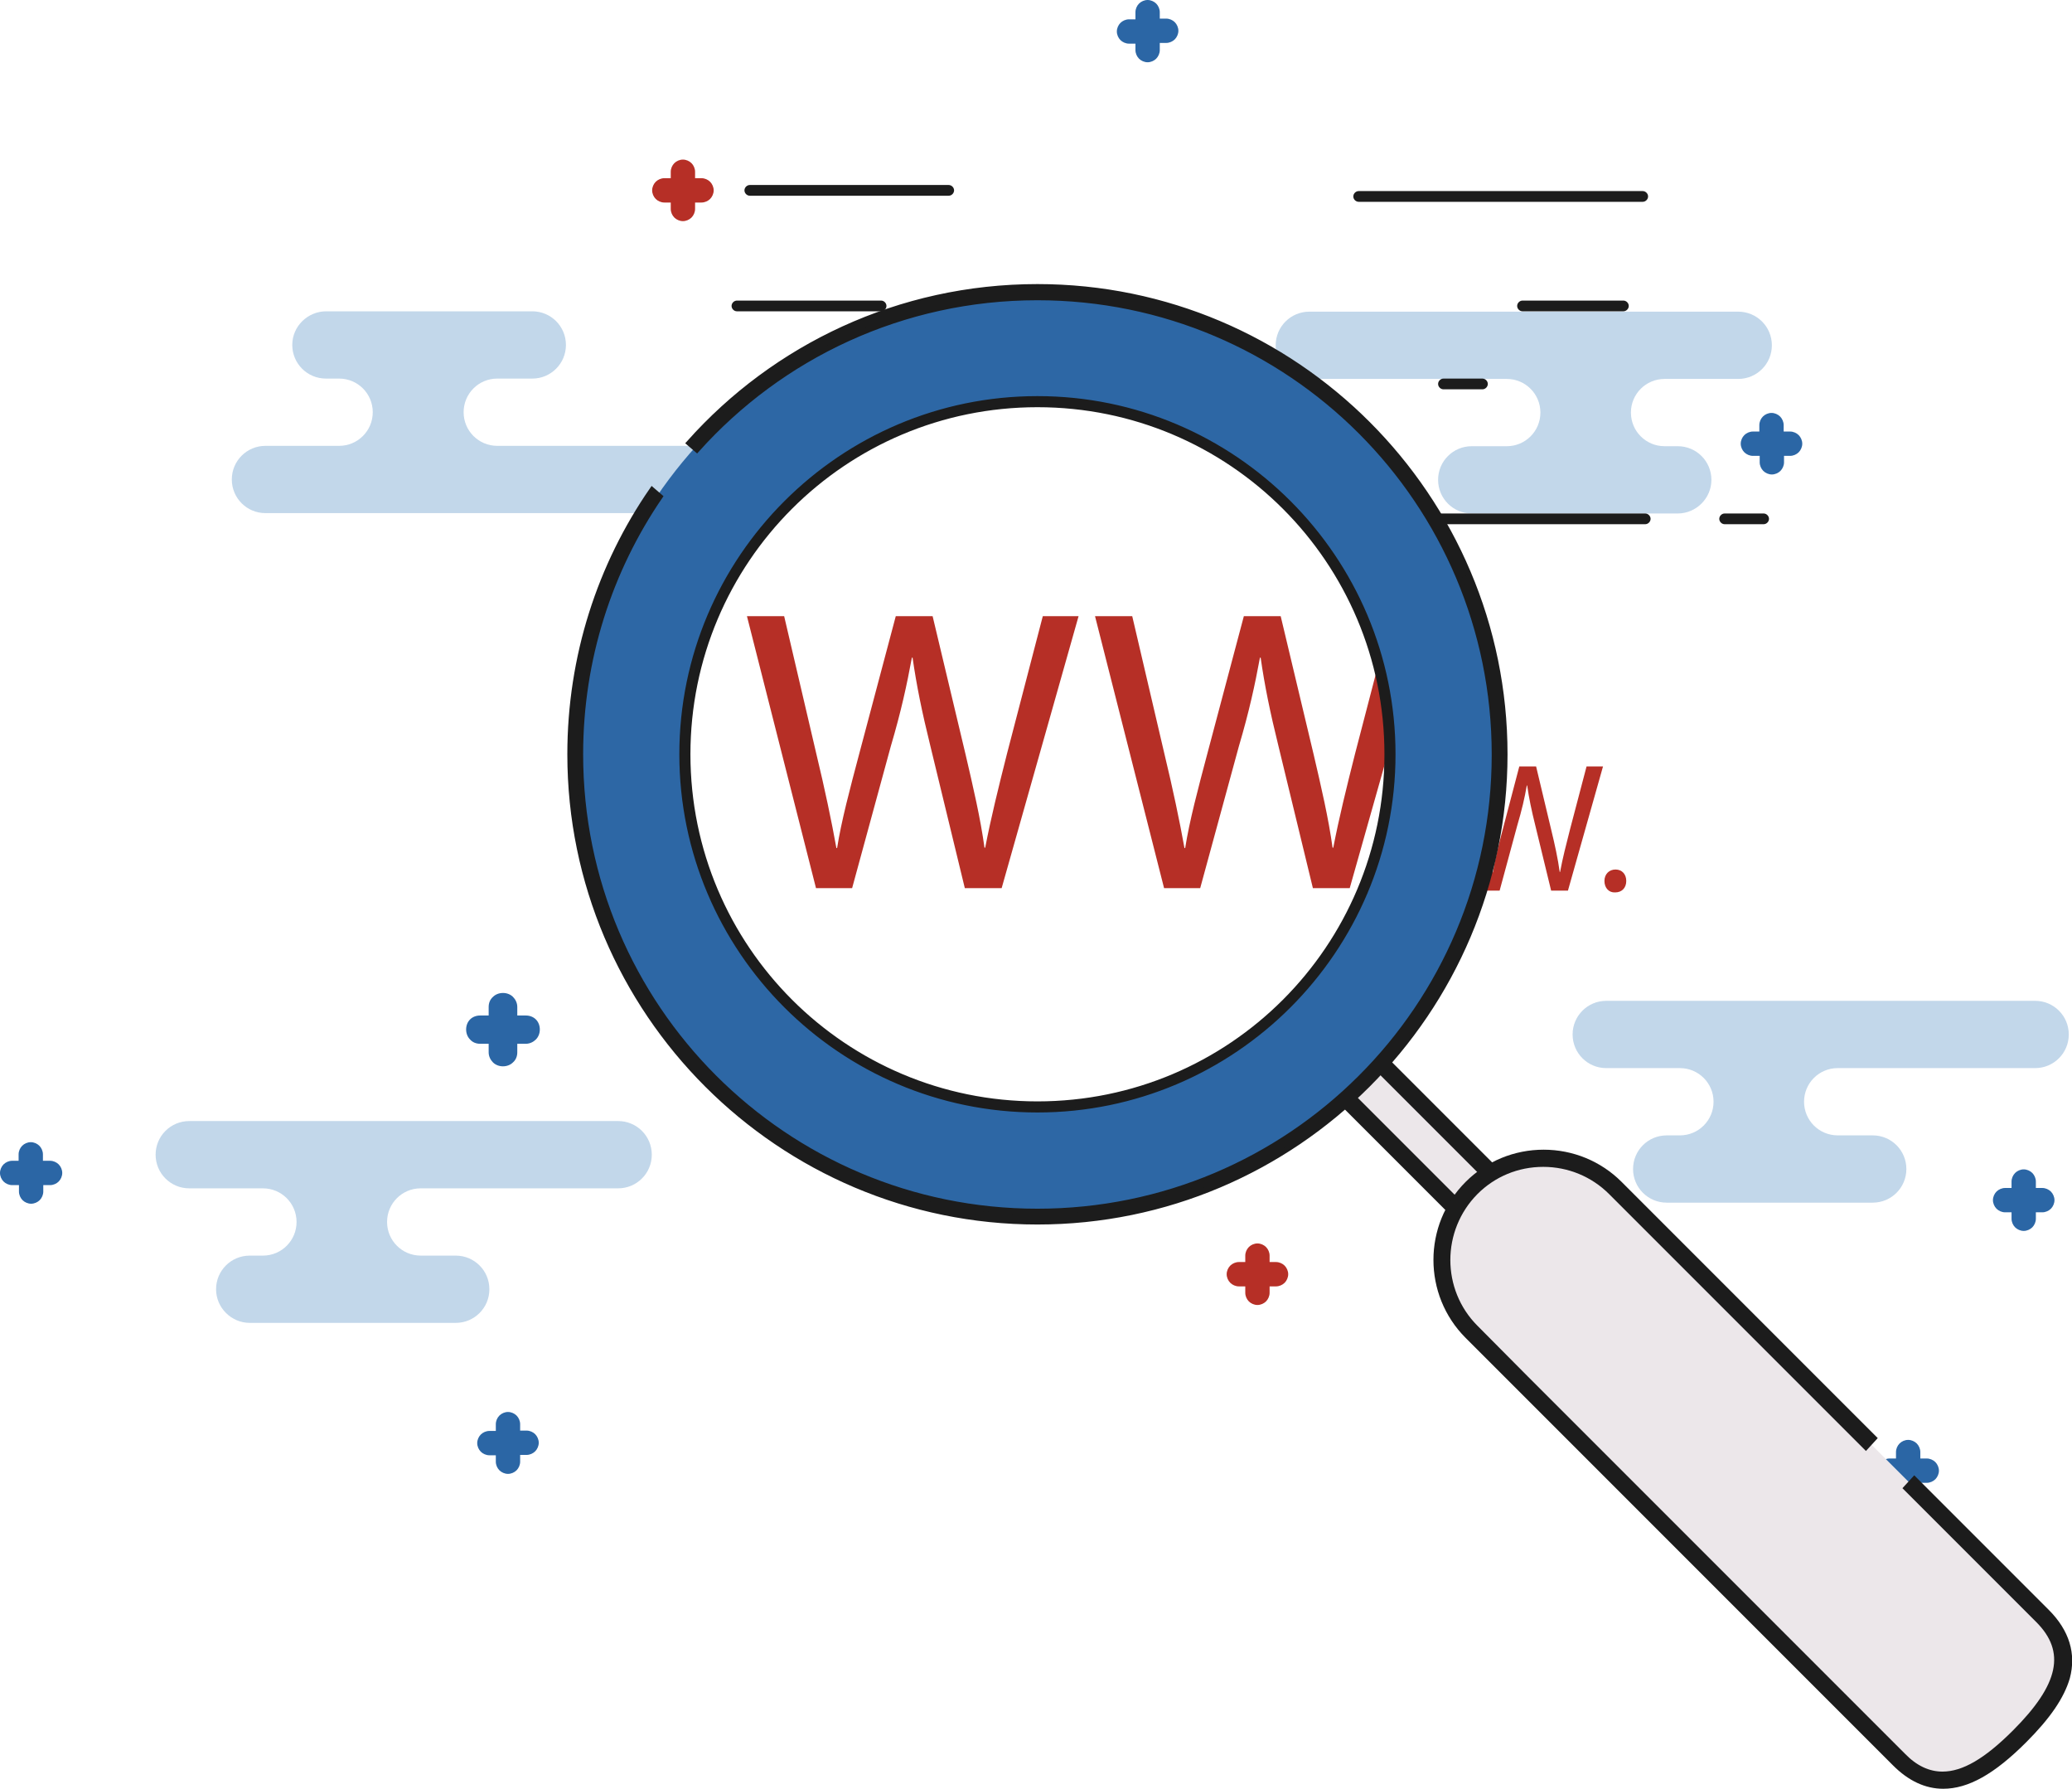 <?xml version="1.0" encoding="utf-8"?>
<!-- Generator: Adobe Illustrator 18.0.0, SVG Export Plug-In . SVG Version: 6.00 Build 0)  -->
<!DOCTYPE svg PUBLIC "-//W3C//DTD SVG 1.1//EN" "http://www.w3.org/Graphics/SVG/1.1/DTD/svg11.dtd">
<svg version="1.1" id="Layer_1" xmlns="http://www.w3.org/2000/svg" xmlns:xlink="http://www.w3.org/1999/xlink" x="0px" y="0px"
	 width="579.2px" height="500px" viewBox="0 0 579.2 500" enable-background="new 0 0 579.2 500" xml:space="preserve">
<g id="Workspace_2_1_">
	<g opacity="0.3">
		<path fill-rule="evenodd" clip-rule="evenodd" fill="#3278B7" d="M469,143.5h-57.6c-5.2,0-9.4-4.2-9.4-9.4l0,0
			c0-5.2,4.2-9.4,9.4-9.4h9.8h0l0,0c5.2,0,9.4-4.2,9.4-9.4c0-5.2-4.2-9.4-9.4-9.4h-55.2c-5.2,0-9.4-4.2-9.4-9.4l0,0
			c0-5.2,4.2-9.4,9.4-9.4h119.9c5.2,0,9.4,4.2,9.4,9.4l0,0c0,5.2-4.2,9.4-9.4,9.4h-20.6c-5.2,0-9.4,4.2-9.4,9.4
			c0,5.2,4.2,9.4,9.4,9.4l0,0h0h3.7c5.2,0,9.4,4.2,9.4,9.4l0,0C478.4,139.3,474.1,143.5,469,143.5z"/>
		<path fill-rule="evenodd" clip-rule="evenodd" fill="#3278B7" d="M69.8,369.7h57.6c5.2,0,9.4-4.2,9.4-9.4l0,0
			c0-5.2-4.2-9.4-9.4-9.4h-9.8l0,0l0,0c-5.2,0-9.4-4.2-9.4-9.4c0-5.2,4.2-9.4,9.4-9.4h55.2c5.2,0,9.4-4.2,9.4-9.4l0,0
			c0-5.2-4.2-9.4-9.4-9.4H52.9c-5.2,0-9.4,4.2-9.4,9.4l0,0c0,5.2,4.2,9.4,9.4,9.4h20.6c5.2,0,9.4,4.2,9.4,9.4c0,5.2-4.2,9.4-9.4,9.4
			l0,0l0,0h-3.7c-5.2,0-9.4,4.2-9.4,9.4l0,0C60.4,365.5,64.7,369.7,69.8,369.7z"/>
		<path fill-rule="evenodd" clip-rule="evenodd" fill="#3278B7" d="M465.9,336.1h57.6c5.2,0,9.4-4.2,9.4-9.4l0,0
			c0-5.2-4.2-9.4-9.4-9.4h-9.8h0l0,0c-5.2,0-9.4-4.2-9.4-9.4c0-5.2,4.2-9.4,9.4-9.4h55.2c5.2,0,9.4-4.2,9.4-9.4l0,0
			c0-5.2-4.2-9.4-9.4-9.4H449c-5.2,0-9.4,4.2-9.4,9.4l0,0c0,5.2,4.2,9.4,9.4,9.4h20.6c5.2,0,9.4,4.2,9.4,9.4c0,5.2-4.2,9.4-9.4,9.4
			l0,0h0h-3.7c-5.2,0-9.4,4.2-9.4,9.4l0,0C456.5,331.9,460.7,336.1,465.9,336.1z"/>
		<path fill-rule="evenodd" clip-rule="evenodd" fill="#3278B7" d="M91.2,87h57.6c5.2,0,9.4,4.2,9.4,9.4l0,0c0,5.2-4.2,9.4-9.4,9.4
			H139h0l0,0c-5.2,0-9.4,4.2-9.4,9.4c0,5.2,4.2,9.4,9.4,9.4h55.2c5.2,0,9.4,4.2,9.4,9.4l0,0c0,5.2-4.2,9.4-9.4,9.4H74.2
			c-5.2,0-9.4-4.2-9.4-9.4l0,0c0-5.2,4.2-9.4,9.4-9.4h20.6c5.2,0,9.4-4.2,9.4-9.4c0-5.2-4.2-9.4-9.4-9.4l0,0h0h-3.7
			c-5.2,0-9.4-4.2-9.4-9.4l0,0C81.7,91.2,86,87,91.2,87z"/>
	</g>
	<g>
		<g>
			<path fill-rule="evenodd" clip-rule="evenodd" fill="#1C1C1C" d="M265.2,54.7c0.8,0,1.5-0.7,1.5-1.5c0-0.8-0.7-1.5-1.5-1.5h-55.6
				c-0.8,0-1.5,0.7-1.5,1.5c0,0.8,0.7,1.5,1.5,1.5H265.2z"/>
			<path fill-rule="evenodd" clip-rule="evenodd" fill="#1C1C1C" d="M459.2,53.4c0.8,0,1.5,0.7,1.5,1.5c0,0.8-0.7,1.5-1.5,1.5h-79.4
				c-0.8,0-1.5-0.7-1.5-1.5c0-0.8,0.7-1.5,1.5-1.5H459.2z"/>
			<path fill-rule="evenodd" clip-rule="evenodd" fill="#1C1C1C" d="M459.9,143.5c0.8,0,1.5,0.7,1.5,1.5c0,0.8-0.7,1.5-1.5,1.5h-67
				c-0.8,0-1.5-0.7-1.5-1.5c0-0.8,0.7-1.5,1.5-1.5H459.9z"/>
			<path fill-rule="evenodd" clip-rule="evenodd" fill="#1C1C1C" d="M482.1,146.5c-0.8,0-1.5-0.7-1.5-1.5c0-0.8,0.7-1.5,1.5-1.5
				h10.9c0.8,0,1.5,0.7,1.5,1.5c0,0.8-0.7,1.5-1.5,1.5H482.1z"/>
			<path fill-rule="evenodd" clip-rule="evenodd" fill="#1C1C1C" d="M206,87c-0.8,0-1.5-0.7-1.5-1.5s0.7-1.5,1.5-1.5h40.3
				c0.8,0,1.5,0.7,1.5,1.5s-0.7,1.5-1.5,1.5H206z"/>
			<path fill-rule="evenodd" clip-rule="evenodd" fill="#1C1C1C" d="M425.6,87c-0.8,0-1.5-0.7-1.5-1.5s0.7-1.5,1.5-1.5h28.2
				c0.8,0,1.5,0.7,1.5,1.5s-0.7,1.5-1.5,1.5H425.6z"/>
			<path fill-rule="evenodd" clip-rule="evenodd" fill="#1C1C1C" d="M403.5,108.8c-0.8,0-1.5-0.7-1.5-1.5c0-0.8,0.7-1.5,1.5-1.5
				h10.9c0.8,0,1.5,0.7,1.5,1.5c0,0.8-0.7,1.5-1.5,1.5H403.5z"/>
			<path fill-rule="evenodd" clip-rule="evenodd" fill="#1C1C1C" d="M248.3,108.8c-0.8,0-1.5-0.7-1.5-1.5c0-0.8,0.7-1.5,1.5-1.5
				h10.9c0.8,0,1.5,0.7,1.5,1.5c0,0.8-0.7,1.5-1.5,1.5H248.3z"/>
		</g>
	</g>
	<g>
		<g>
			<path fill-rule="evenodd" clip-rule="evenodd" fill="#B62F26" d="M354,358.6v2.8c0,1.4-1.1,2.5-2.5,2.5c-1.4,0-2.5-1.1-2.5-2.5
				v-2.8h-2.8c-1.4,0-2.5-1.1-2.5-2.5c0-1.4,1.1-2.5,2.5-2.5h2.8v-2.8c0-1.4,1.1-2.5,2.5-2.5c1.4,0,2.5,1.1,2.5,2.5v2.8h2.8
				c1.4,0,2.5,1.1,2.5,2.5c0,1.4-1.1,2.5-2.5,2.5H354z"/>
			<path fill-rule="evenodd" clip-rule="evenodd" fill="#B62F26" d="M354.9,359.5v1.8c0,0.9-0.4,1.8-1,2.4l0,0c-0.6,0.6-1.5,1-2.4,1
				c-0.9,0-1.8-0.4-2.4-1l0,0c-0.6-0.6-1-1.5-1-2.4v-1.8h-1.8c-0.9,0-1.8-0.4-2.4-1l0,0c-0.6-0.6-1-1.5-1-2.4c0-0.9,0.4-1.8,1-2.4
				l0,0c0.6-0.6,1.5-1,2.4-1h1.8v-1.8c0-0.9,0.4-1.8,1-2.4l0,0c0.6-0.6,1.5-1,2.4-1c0.9,0,1.8,0.4,2.4,1l0,0c0.6,0.6,1,1.5,1,2.4
				v1.8h1.8c0.9,0,1.8,0.4,2.4,1l0,0c0.6,0.6,1,1.5,1,2.4c0,0.9-0.4,1.8-1,2.4l0,0c-0.6,0.6-1.5,1-2.4,1H354.9L354.9,359.5z
				 M353.1,361.3v-3.7h3.7c0.4,0,0.8-0.2,1.1-0.5l0,0c0.3-0.3,0.5-0.7,0.5-1.1c0-0.4-0.2-0.8-0.5-1.1l0,0c-0.3-0.3-0.7-0.5-1.1-0.5
				h-3.7v-3.7c0-0.4-0.2-0.8-0.5-1.1l0,0c-0.3-0.3-0.7-0.5-1.1-0.5c-0.4,0-0.8,0.2-1.1,0.5l0,0c-0.3,0.3-0.5,0.7-0.5,1.1v3.7h-3.7
				c-0.4,0-0.8,0.2-1.1,0.5l0,0c-0.3,0.3-0.5,0.7-0.5,1.1c0,0.4,0.2,0.8,0.5,1.1l0,0c0.3,0.3,0.7,0.5,1.1,0.5h3.7v3.7
				c0,0.4,0.2,0.8,0.5,1.1l0,0c0.3,0.3,0.7,0.5,1.1,0.5c0.4,0,0.8-0.2,1.1-0.5l0,0C352.9,362.2,353.1,361.8,353.1,361.3z"/>
		</g>
		<g>
			<path fill-rule="evenodd" clip-rule="evenodd" fill="#B62F26" d="M188.4,55.7v2.8c0,1.4,1.1,2.5,2.5,2.5c1.4,0,2.5-1.1,2.5-2.5
				v-2.8h2.8c1.4,0,2.5-1.1,2.5-2.5c0-1.4-1.1-2.5-2.5-2.5h-2.8v-2.8c0-1.4-1.1-2.5-2.5-2.5c-1.4,0-2.5,1.1-2.5,2.5v2.8h-2.8
				c-1.4,0-2.5,1.1-2.5,2.5c0,1.4,1.1,2.5,2.5,2.5H188.4z"/>
			<path fill-rule="evenodd" clip-rule="evenodd" fill="#B62F26" d="M187.5,56.6v1.8c0,0.9,0.4,1.8,1,2.4l0,0c0.6,0.6,1.5,1,2.4,1
				c0.9,0,1.8-0.4,2.4-1l0,0c0.6-0.6,1-1.5,1-2.4v-1.8h1.8c0.9,0,1.8-0.4,2.4-1l0,0c0.6-0.6,1-1.5,1-2.4c0-0.9-0.4-1.8-1-2.4l0,0
				c-0.6-0.6-1.5-1-2.4-1h-1.8v-1.8c0-0.9-0.4-1.8-1-2.4l0,0c-0.6-0.6-1.5-1-2.4-1c-0.9,0-1.8,0.4-2.4,1l0,0c-0.6,0.6-1,1.5-1,2.4
				v1.8h-1.8c-0.9,0-1.8,0.4-2.4,1l0,0c-0.6,0.6-1,1.5-1,2.4c0,0.9,0.4,1.8,1,2.4l0,0c0.6,0.6,1.5,1,2.4,1H187.5L187.5,56.6z
				 M189.4,58.5v-3.7h-3.7c-0.4,0-0.8-0.2-1.1-0.5l0,0c-0.3-0.3-0.5-0.7-0.5-1.1c0-0.4,0.2-0.8,0.5-1.1l0,0c0.3-0.3,0.7-0.5,1.1-0.5
				h3.7v-3.7c0-0.4,0.2-0.8,0.5-1.1l0,0c0.3-0.3,0.7-0.5,1.1-0.5c0.4,0,0.8,0.2,1.1,0.5l0,0c0.3,0.3,0.5,0.7,0.5,1.1v3.7h3.7
				c0.4,0,0.8,0.2,1.1,0.5l0,0c0.3,0.3,0.5,0.7,0.5,1.1c0,0.4-0.2,0.8-0.5,1.1l0,0c-0.3,0.3-0.7,0.5-1.1,0.5h-3.7v3.7
				c0,0.4-0.2,0.8-0.5,1.1l0,0c-0.3,0.3-0.7,0.5-1.1,0.5c-0.4,0-0.8-0.2-1.1-0.5l0,0C189.5,59.3,189.4,58.9,189.4,58.5z"/>
		</g>
		<g>
			<g>
				<path fill-rule="evenodd" clip-rule="evenodd" fill="#2B66A5" d="M143.7,290.8v3.3c0,1.7-1.3,3-3,3c-1.7,0-3-1.3-3-3v-3.3h-3.3
					c-1.7,0-3-1.3-3-3c0-1.7,1.3-3,3-3h3.3v-3.3c0-1.7,1.3-3,3-3c1.7,0,3,1.3,3,3v3.3h3.3c1.7,0,3,1.3,3,3c0,1.7-1.3,3-3,3H143.7z"
					/>
				<path fill-rule="evenodd" clip-rule="evenodd" fill="#2B66A5" d="M144.6,291.7v2.4c0,1.1-0.4,2.1-1.2,2.8l0,0
					c-0.7,0.7-1.7,1.1-2.8,1.1c-1.1,0-2.1-0.4-2.8-1.1l0,0c-0.7-0.7-1.2-1.7-1.2-2.8v-2.4h-2.4c-1.1,0-2.1-0.4-2.8-1.2l0,0
					c-0.7-0.7-1.1-1.7-1.1-2.8c0-1.1,0.4-2.1,1.1-2.8l0,0c0.7-0.7,1.7-1.1,2.8-1.1h2.4v-2.4c0-1.1,0.4-2.1,1.2-2.8l0,0
					c0.7-0.7,1.7-1.1,2.8-1.1c1.1,0,2.1,0.4,2.8,1.1l0,0c0.7,0.7,1.2,1.7,1.2,2.8v2.4h2.4c1.1,0,2.1,0.4,2.8,1.1l0,0
					c0.7,0.7,1.1,1.7,1.1,2.8c0,1.1-0.4,2.1-1.1,2.8l0,0c-0.7,0.7-1.7,1.2-2.8,1.2H144.6L144.6,291.7z M142.8,294.1v-4.2h4.2
					c0.6,0,1.1-0.2,1.5-0.6v0c0.4-0.4,0.6-0.9,0.6-1.5c0-0.6-0.2-1.1-0.6-1.5v0c-0.4-0.4-0.9-0.6-1.5-0.6h-4.2v-4.2
					c0-0.6-0.2-1.1-0.6-1.5h0c-0.4-0.4-0.9-0.6-1.5-0.6c-0.6,0-1.1,0.2-1.5,0.6h0c-0.4,0.4-0.6,0.9-0.6,1.5v4.2h-4.2
					c-0.6,0-1.1,0.2-1.5,0.6v0c-0.4,0.4-0.6,0.9-0.6,1.5c0,0.6,0.2,1.1,0.6,1.5v0c0.4,0.4,0.9,0.6,1.5,0.6h4.2v4.2
					c0,0.6,0.2,1.1,0.6,1.5h0c0.4,0.4,0.9,0.6,1.5,0.6c0.6,0,1.1-0.2,1.5-0.6h0C142.5,295.2,142.8,294.7,142.8,294.1z"/>
			</g>
			<g>
				<path fill-rule="evenodd" clip-rule="evenodd" fill="#2B66A5" d="M11.2,330.3v2.8c0,1.4-1.1,2.5-2.5,2.5c-1.4,0-2.5-1.1-2.5-2.5
					v-2.8H3.4c-1.4,0-2.5-1.1-2.5-2.5c0-1.4,1.1-2.5,2.5-2.5h2.8v-2.8c0-1.4,1.1-2.5,2.5-2.5c1.4,0,2.5,1.1,2.5,2.5v2.8H14
					c1.4,0,2.5,1.1,2.5,2.5c0,1.4-1.1,2.5-2.5,2.5H11.2z"/>
				<path fill-rule="evenodd" clip-rule="evenodd" fill="#2B66A5" d="M12.1,331.2v1.8c0,0.9-0.4,1.8-1,2.4l0,0c-0.6,0.6-1.5,1-2.4,1
					c-0.9,0-1.8-0.4-2.4-1l0,0c-0.6-0.6-1-1.5-1-2.4v-1.8H3.4c-0.9,0-1.8-0.4-2.4-1l0,0c-0.6-0.6-1-1.5-1-2.4c0-0.9,0.4-1.8,1-2.4
					l0,0c0.6-0.6,1.5-1,2.4-1h1.8v-1.8c0-0.9,0.4-1.8,1-2.4l0,0c0.6-0.6,1.5-1,2.4-1c0.9,0,1.8,0.4,2.4,1l0,0c0.6,0.6,1,1.5,1,2.4
					v1.8H14c0.9,0,1.8,0.4,2.4,1l0,0c0.6,0.6,1,1.5,1,2.4c0,0.9-0.4,1.8-1,2.4l0,0c-0.6,0.6-1.5,1-2.4,1H12.1L12.1,331.2z
					 M10.3,333.1v-3.7H14c0.4,0,0.8-0.2,1.1-0.5l0,0c0.3-0.3,0.5-0.7,0.5-1.1c0-0.4-0.2-0.8-0.5-1.1l0,0c-0.3-0.3-0.7-0.5-1.1-0.5
					h-3.7v-3.7c0-0.4-0.2-0.8-0.5-1.1l0,0c-0.3-0.3-0.7-0.5-1.1-0.5c-0.4,0-0.8,0.2-1.1,0.5l0,0c-0.3,0.3-0.5,0.7-0.5,1.1v3.7H3.4
					c-0.4,0-0.8,0.2-1.1,0.5l0,0c-0.3,0.3-0.5,0.7-0.5,1.1c0,0.4,0.2,0.8,0.5,1.1l0,0c0.3,0.3,0.7,0.5,1.1,0.5h3.7v3.7
					c0,0.4,0.2,0.8,0.5,1.1l0,0c0.3,0.3,0.7,0.5,1.1,0.5c0.4,0,0.8-0.2,1.1-0.5l0,0C10.1,333.9,10.3,333.5,10.3,333.1z"/>
			</g>
			<g>
				<path fill-rule="evenodd" clip-rule="evenodd" fill="#2B66A5" d="M535.9,413.5v2.8c0,1.4-1.1,2.5-2.5,2.5s-2.5-1.1-2.5-2.5v-2.8
					h-2.8c-1.4,0-2.5-1.1-2.5-2.5c0-1.4,1.1-2.5,2.5-2.5h2.8v-2.8c0-1.4,1.1-2.5,2.5-2.5s2.5,1.1,2.5,2.5v2.8h2.8
					c1.4,0,2.5,1.1,2.5,2.5c0,1.4-1.1,2.5-2.5,2.5H535.9z"/>
				<path fill-rule="evenodd" clip-rule="evenodd" fill="#2B66A5" d="M536.8,414.4v1.8c0,0.9-0.4,1.8-1,2.4l0,0
					c-0.6,0.6-1.5,1-2.4,1c-0.9,0-1.8-0.4-2.4-1l0,0c-0.6-0.6-1-1.5-1-2.4v-1.8h-1.8c-0.9,0-1.8-0.4-2.4-1l0,0c-0.6-0.6-1-1.5-1-2.4
					c0-0.9,0.4-1.8,1-2.4l0,0c0.6-0.6,1.5-1,2.4-1h1.8v-1.8c0-0.9,0.4-1.8,1-2.4l0,0c0.6-0.6,1.5-1,2.4-1c0.9,0,1.8,0.4,2.4,1l0,0
					c0.6,0.6,1,1.5,1,2.4v1.8h1.8c0.9,0,1.8,0.4,2.4,1l0,0c0.6,0.6,1,1.5,1,2.4c0,0.9-0.4,1.8-1,2.4l0,0c-0.6,0.6-1.5,1-2.4,1H536.8
					L536.8,414.4z M535,416.2v-3.7h3.7c0.4,0,0.8-0.2,1.1-0.5l0,0c0.3-0.3,0.5-0.7,0.5-1.1s-0.2-0.8-0.5-1.1l0,0
					c-0.3-0.3-0.7-0.5-1.1-0.5H535v-3.7c0-0.4-0.2-0.8-0.5-1.1l0,0c-0.3-0.3-0.7-0.5-1.1-0.5c-0.4,0-0.8,0.2-1.1,0.5l0,0
					c-0.3,0.3-0.5,0.7-0.5,1.1v3.7h-3.7c-0.4,0-0.8,0.2-1.1,0.5l0,0c-0.3,0.3-0.5,0.7-0.5,1.1s0.2,0.8,0.5,1.1l0,0
					c0.3,0.3,0.7,0.5,1.1,0.5h3.7v3.7c0,0.4,0.2,0.8,0.5,1.1l0,0c0.3,0.3,0.7,0.5,1.1,0.5c0.4,0,0.8-0.2,1.1-0.5l0,0
					C534.8,417.1,535,416.7,535,416.2z"/>
			</g>
			<g>
				<path fill-rule="evenodd" clip-rule="evenodd" fill="#2B66A5" d="M144.5,405.8v2.8c0,1.4-1.1,2.5-2.5,2.5
					c-1.4,0-2.5-1.1-2.5-2.5v-2.8h-2.8c-1.4,0-2.5-1.1-2.5-2.5c0-1.4,1.1-2.5,2.5-2.5h2.8V398c0-1.4,1.1-2.5,2.5-2.5
					c1.4,0,2.5,1.1,2.5,2.5v2.8h2.8c1.4,0,2.5,1.1,2.5,2.5c0,1.4-1.1,2.5-2.5,2.5H144.5z"/>
				<path fill-rule="evenodd" clip-rule="evenodd" fill="#2B66A5" d="M145.4,406.7v1.8c0,0.9-0.4,1.8-1,2.4l0,0
					c-0.6,0.6-1.5,1-2.4,1c-0.9,0-1.8-0.4-2.4-1l0,0c-0.6-0.6-1-1.5-1-2.4v-1.8h-1.8c-0.9,0-1.8-0.4-2.4-1l0,0c-0.6-0.6-1-1.5-1-2.4
					c0-0.9,0.4-1.8,1-2.4l0,0c0.6-0.6,1.5-1,2.4-1h1.8V398c0-0.9,0.4-1.8,1-2.4l0,0c0.6-0.6,1.5-1,2.4-1c0.9,0,1.8,0.4,2.4,1l0,0
					c0.6,0.6,1,1.5,1,2.4v1.8h1.8c0.9,0,1.8,0.4,2.4,1l0,0c0.6,0.6,1,1.5,1,2.4c0,0.9-0.4,1.8-1,2.4l0,0c-0.6,0.6-1.5,1-2.4,1H145.4
					L145.4,406.7z M143.6,408.6v-3.7h3.7c0.4,0,0.8-0.2,1.1-0.5l0,0c0.3-0.3,0.5-0.7,0.5-1.1c0-0.4-0.2-0.8-0.5-1.1l0,0
					c-0.3-0.3-0.7-0.5-1.1-0.5h-3.7V398c0-0.4-0.2-0.8-0.5-1.1l0,0c-0.3-0.3-0.7-0.5-1.1-0.5c-0.4,0-0.8,0.2-1.1,0.5l0,0
					c-0.3,0.3-0.5,0.7-0.5,1.1v3.7h-3.7c-0.4,0-0.8,0.2-1.1,0.5l0,0c-0.3,0.3-0.5,0.7-0.5,1.1c0,0.4,0.2,0.8,0.5,1.1l0,0
					c0.3,0.3,0.7,0.5,1.1,0.5h3.7v3.7c0,0.4,0.2,0.8,0.5,1.1l0,0c0.3,0.3,0.7,0.5,1.1,0.5c0.4,0,0.8-0.2,1.1-0.5l0,0
					C143.4,409.4,143.6,409,143.6,408.6z"/>
			</g>
			<g>
				<path fill-rule="evenodd" clip-rule="evenodd" fill="#2B66A5" d="M568.2,337.8v2.8c0,1.4-1.1,2.5-2.5,2.5
					c-1.4,0-2.5-1.1-2.5-2.5v-2.8h-2.8c-1.4,0-2.5-1.1-2.5-2.5c0-1.4,1.1-2.5,2.5-2.5h2.8v-2.8c0-1.4,1.1-2.5,2.5-2.5
					c1.4,0,2.5,1.1,2.5,2.5v2.8h2.8c1.4,0,2.5,1.1,2.5,2.5c0,1.4-1.1,2.5-2.5,2.5H568.2z"/>
				<path fill-rule="evenodd" clip-rule="evenodd" fill="#2B66A5" d="M569.1,338.8v1.8c0,0.9-0.4,1.8-1,2.4l0,0
					c-0.6,0.6-1.5,1-2.4,1c-0.9,0-1.8-0.4-2.4-1l0,0c-0.6-0.6-1-1.5-1-2.4v-1.8h-1.8c-0.9,0-1.8-0.4-2.4-1l0,0c-0.6-0.6-1-1.5-1-2.4
					s0.4-1.8,1-2.4l0,0c0.6-0.6,1.5-1,2.4-1h1.8v-1.8c0-0.9,0.4-1.8,1-2.4l0,0c0.6-0.6,1.5-1,2.4-1c0.9,0,1.8,0.4,2.4,1l0,0
					c0.6,0.6,1,1.5,1,2.4v1.8h1.8c0.9,0,1.8,0.4,2.4,1l0,0c0.6,0.6,1,1.5,1,2.4s-0.4,1.8-1,2.4l0,0c-0.6,0.6-1.5,1-2.4,1H569.1
					L569.1,338.8z M567.3,340.6v-3.7h3.7c0.4,0,0.8-0.2,1.1-0.5l0,0c0.3-0.3,0.5-0.7,0.5-1.1c0-0.4-0.2-0.8-0.5-1.1l0,0
					c-0.3-0.3-0.7-0.5-1.1-0.5h-3.7v-3.7c0-0.4-0.2-0.8-0.5-1.1l0,0c-0.3-0.3-0.7-0.5-1.1-0.5c-0.4,0-0.8,0.2-1.1,0.5l0,0
					c-0.3,0.3-0.5,0.7-0.5,1.1v3.7h-3.7c-0.4,0-0.8,0.2-1.1,0.5l0,0c-0.3,0.3-0.5,0.7-0.5,1.1c0,0.4,0.2,0.8,0.5,1.1l0,0
					c0.3,0.3,0.7,0.5,1.1,0.5h3.7v3.7c0,0.4,0.2,0.8,0.5,1.1l0,0c0.3,0.3,0.7,0.5,1.1,0.5c0.4,0,0.8-0.2,1.1-0.5l0,0
					C567.1,341.4,567.3,341,567.3,340.6z"/>
			</g>
		</g>
		<g>
			<path fill-rule="evenodd" clip-rule="evenodd" fill="#2B66A5" d="M497.8,126.5v2.8c0,1.4-1.1,2.5-2.5,2.5c-1.4,0-2.5-1.1-2.5-2.5
				v-2.8H490c-1.4,0-2.5-1.1-2.5-2.5c0-1.4,1.1-2.5,2.5-2.5h2.8v-2.8c0-1.4,1.1-2.5,2.5-2.5c1.4,0,2.5,1.1,2.5,2.5v2.8h2.8
				c1.4,0,2.5,1.1,2.5,2.5c0,1.4-1.1,2.5-2.5,2.5H497.8z"/>
			<path fill-rule="evenodd" clip-rule="evenodd" fill="#2B66A5" d="M498.7,127.4v1.8c0,0.9-0.4,1.8-1,2.4l0,0c-0.6,0.6-1.5,1-2.4,1
				c-0.9,0-1.8-0.4-2.4-1l0,0c-0.6-0.6-1-1.5-1-2.4v-1.8H490c-0.9,0-1.8-0.4-2.4-1l0,0c-0.6-0.6-1-1.5-1-2.4c0-0.9,0.4-1.8,1-2.4
				l0,0c0.6-0.6,1.5-1,2.4-1h1.8v-1.8c0-0.9,0.4-1.8,1-2.4l0,0c0.6-0.6,1.5-1,2.4-1c0.9,0,1.8,0.4,2.4,1l0,0c0.6,0.6,1,1.5,1,2.4
				v1.8h1.8c0.9,0,1.8,0.4,2.4,1l0,0c0.6,0.6,1,1.5,1,2.4c0,0.9-0.4,1.8-1,2.4l0,0c-0.6,0.6-1.5,1-2.4,1H498.7L498.7,127.4z
				 M496.9,129.2v-3.7h3.7c0.4,0,0.8-0.2,1.1-0.5l0,0c0.3-0.3,0.5-0.7,0.5-1.1c0-0.4-0.2-0.8-0.5-1.1l0,0c-0.3-0.3-0.7-0.5-1.1-0.5
				h-3.7v-3.7c0-0.4-0.2-0.8-0.5-1.1l0,0c-0.3-0.3-0.7-0.5-1.1-0.5c-0.4,0-0.8,0.2-1.1,0.5l0,0c-0.3,0.3-0.5,0.7-0.5,1.1v3.7H490
				c-0.4,0-0.8,0.2-1.1,0.5l0,0c-0.3,0.3-0.5,0.7-0.5,1.1c0,0.4,0.2,0.8,0.5,1.1l0,0c0.3,0.3,0.7,0.5,1.1,0.5h3.7v3.7
				c0,0.4,0.2,0.8,0.5,1.1l0,0c0.3,0.3,0.7,0.5,1.1,0.5c0.4,0,0.8-0.2,1.1-0.5l0,0C496.7,130.1,496.9,129.7,496.9,129.2z"/>
		</g>
		<g>
			<path fill-rule="evenodd" clip-rule="evenodd" fill="#2B66A5" d="M323.3,11.2V14c0,1.4-1.1,2.5-2.5,2.5c-1.4,0-2.5-1.1-2.5-2.5
				v-2.8h-2.8c-1.4,0-2.5-1.1-2.5-2.5c0-1.4,1.1-2.5,2.5-2.5h2.8V3.4c0-1.4,1.1-2.5,2.5-2.5c1.4,0,2.5,1.1,2.5,2.5v2.8h2.8
				c1.4,0,2.5,1.1,2.5,2.5c0,1.4-1.1,2.5-2.5,2.5H323.3z"/>
			<path fill-rule="evenodd" clip-rule="evenodd" fill="#2B66A5" d="M324.2,12.1V14c0,0.9-0.4,1.8-1,2.4l0,0c-0.6,0.6-1.5,1-2.4,1
				c-0.9,0-1.8-0.4-2.4-1l0,0c-0.6-0.6-1-1.5-1-2.4v-1.8h-1.8c-0.9,0-1.8-0.4-2.4-1l0,0c-0.6-0.6-1-1.5-1-2.4c0-0.9,0.4-1.8,1-2.4
				l0,0c0.6-0.6,1.5-1,2.4-1h1.8V3.4c0-0.9,0.4-1.8,1-2.4l0,0c0.6-0.6,1.5-1,2.4-1c0.9,0,1.8,0.4,2.4,1l0,0c0.6,0.6,1,1.5,1,2.4v1.8
				h1.8c0.9,0,1.8,0.4,2.4,1l0,0c0.6,0.6,1,1.5,1,2.4c0,0.9-0.4,1.8-1,2.4l0,0c-0.6,0.6-1.5,1-2.4,1H324.2L324.2,12.1z M322.4,14
				v-3.7h3.7c0.4,0,0.8-0.2,1.1-0.5l0,0c0.3-0.3,0.5-0.7,0.5-1.1c0-0.4-0.2-0.8-0.5-1.1l0,0c-0.3-0.3-0.7-0.5-1.1-0.5h-3.7V3.4
				c0-0.4-0.2-0.8-0.5-1.1l0,0c-0.3-0.3-0.7-0.5-1.1-0.5c-0.4,0-0.8,0.2-1.1,0.5l0,0c-0.3,0.3-0.5,0.7-0.5,1.1v3.7h-3.7
				c-0.4,0-0.8,0.2-1.1,0.5l0,0c-0.3,0.3-0.5,0.7-0.5,1.1c0,0.4,0.2,0.8,0.5,1.1l0,0c0.3,0.3,0.7,0.5,1.1,0.5h3.7V14
				c0,0.4,0.2,0.8,0.5,1.1l0,0c0.3,0.3,0.7,0.5,1.1,0.5c0.4,0,0.8-0.2,1.1-0.5l0,0C322.2,14.8,322.4,14.4,322.4,14z"/>
		</g>
	</g>
</g>
<g>
	<path fill="#B62F26" d="M228.1,248.2l-19.3-76h10.4l9,38.5c2.3,9.5,4.3,19,5.6,26.3h0.2c1.2-7.6,3.6-16.6,6.2-26.4l10.2-38.4h10.3
		l9.2,38.6c2.1,9,4.2,18,5.3,26.1h0.2c1.6-8.3,3.7-16.8,6.1-26.3l10-38.4h10l-21.5,76h-10.3l-9.6-39.6c-2.4-9.7-3.9-17.1-5-24.8
		h-0.2c-1.4,7.6-3,15-5.9,24.8l-10.8,39.6H228.1z"/>
	<path fill="#B62F26" d="M325.4,248.2l-19.3-76h10.4l9,38.5c2.3,9.5,4.3,19,5.6,26.3h0.2c1.2-7.6,3.6-16.6,6.2-26.4l10.2-38.4H358
		l9.2,38.6c2.1,9,4.2,18,5.3,26.1h0.2c1.6-8.3,3.7-16.8,6.1-26.3l10-38.4h10l-21.5,76h-10.3l-9.6-39.6c-2.4-9.7-3.9-17.1-5-24.8
		h-0.2c-1.4,7.6-3,15-5.9,24.8l-10.8,39.6H325.4z"/>
	<path fill="#B62F26" d="M414.6,248.9l-8.8-34.7h4.7l4.1,17.6c1,4.3,2,8.7,2.6,12h0.1c0.6-3.5,1.6-7.6,2.8-12.1l4.6-17.5h4.7
		l4.2,17.6c1,4.1,1.9,8.2,2.4,11.9h0.1c0.7-3.8,1.7-7.7,2.8-12l4.6-17.5h4.6l-9.8,34.7h-4.7l-4.4-18.1c-1.1-4.4-1.8-7.8-2.3-11.3
		h-0.1c-0.6,3.5-1.4,6.9-2.7,11.3l-4.9,18.1H414.6z"/>
	<path fill="#B62F26" d="M448.5,246.2c0-1.9,1.3-3.2,3.1-3.2c1.8,0,3,1.3,3,3.2c0,1.9-1.2,3.2-3.1,3.2
		C449.7,249.5,448.5,248.1,448.5,246.2z"/>
</g>
<rect x="393" y="277.7" transform="matrix(0.707 -0.707 0.707 0.707 -109.67 376.722)" fill="#ECE7EA" stroke="#1C1C1C" stroke-width="4.857" stroke-miterlimit="10" width="13.8" height="86"/>
<g>
	<path fill="#2D67A5" stroke="#2D67A5" stroke-width="1.342" stroke-miterlimit="10" d="M290,82.9c-70.5,0-127.9,57.4-127.9,127.9
		S219.5,338.7,290,338.7s127.9-57.4,127.9-127.9S360.5,82.9,290,82.9z M290,311.2c-55.4,0-100.4-45-100.4-100.4
		s45-100.4,100.4-100.4s100.4,45,100.4,100.4S345.5,311.2,290,311.2z"/>
	<g>
		<path fill="#1C1C1C" stroke="#1C1C1C" stroke-width="1.619" stroke-miterlimit="10" d="M290,80.2c-38.6,0-73.4,16.8-97.3,43.6
			l2.1,1.8c23.4-26.1,57.4-42.5,95.2-42.5c70.6,0,127.8,57.2,127.8,127.8S360.6,338.6,290,338.6s-127.8-57.2-127.8-127.8
			c0-26.7,8.2-51.5,22.2-72l-2.1-1.8c-14.5,21-22.9,46.5-22.9,73.8c0,72,58.6,130.6,130.6,130.6c72,0,130.6-58.6,130.6-130.6
			S362,80.2,290,80.2z"/>
	</g>
	<path fill="#1C1C1C" stroke="#1C1C1C" stroke-width="1" stroke-miterlimit="10" d="M290,111.2c-54.9,0-99.6,44.7-99.6,99.6
		s44.7,99.6,99.6,99.6c54.9,0,99.6-44.7,99.6-99.6S345,111.2,290,111.2z M290,308.3c-53.8,0-97.5-43.6-97.5-97.5
		s43.6-97.5,97.5-97.5s97.5,43.6,97.5,97.5S343.9,308.3,290,308.3z"/>
</g>
<g>
	<path fill="#ECE7EA" d="M571,451.6L464.4,345l0,0l-13-13c-11.1-11.1-29.1-11.1-40.2,0c-11.1,11.1-11.1,29.1,0,40.2l13,13l0,0
		l106.6,106.6c11.1,11.1,22.6,4.6,33.7-6.5C575.6,474.2,582.1,462.7,571,451.6z"/>
	<g>
		<path fill="#1C1C1C" d="M572.7,449.9l-37.6-37.6l-3.3,3.6l37.4,37.4c8.3,8.3,6.4,17.4-6.5,30.3c-7.9,7.9-14.1,11.5-19.7,11.5
			c-3.7,0-7.2-1.6-10.5-5L427.2,384.8l0,0L413,370.5c-10.1-10.1-10.1-26.6,0-36.8c4.9-4.9,11.4-7.6,18.4-7.6
			c6.9,0,13.5,2.7,18.4,7.6l71.8,71.8l3.3-3.6l-71.6-71.6c-5.8-5.8-13.6-9-21.8-9c-8.2,0-16,3.2-21.8,9c-12,12-12,31.6,0,43.6
			l11.7,11.7l0,0l107.8,107.8c4.3,4.3,9,6.5,14,6.5c0,0,0,0,0,0c7,0,14.3-4.1,23.2-13c6.7-6.7,10.6-12.4,12.2-17.9
			C580.4,462.2,578.5,455.7,572.7,449.9z"/>
	</g>
</g>
</svg>
